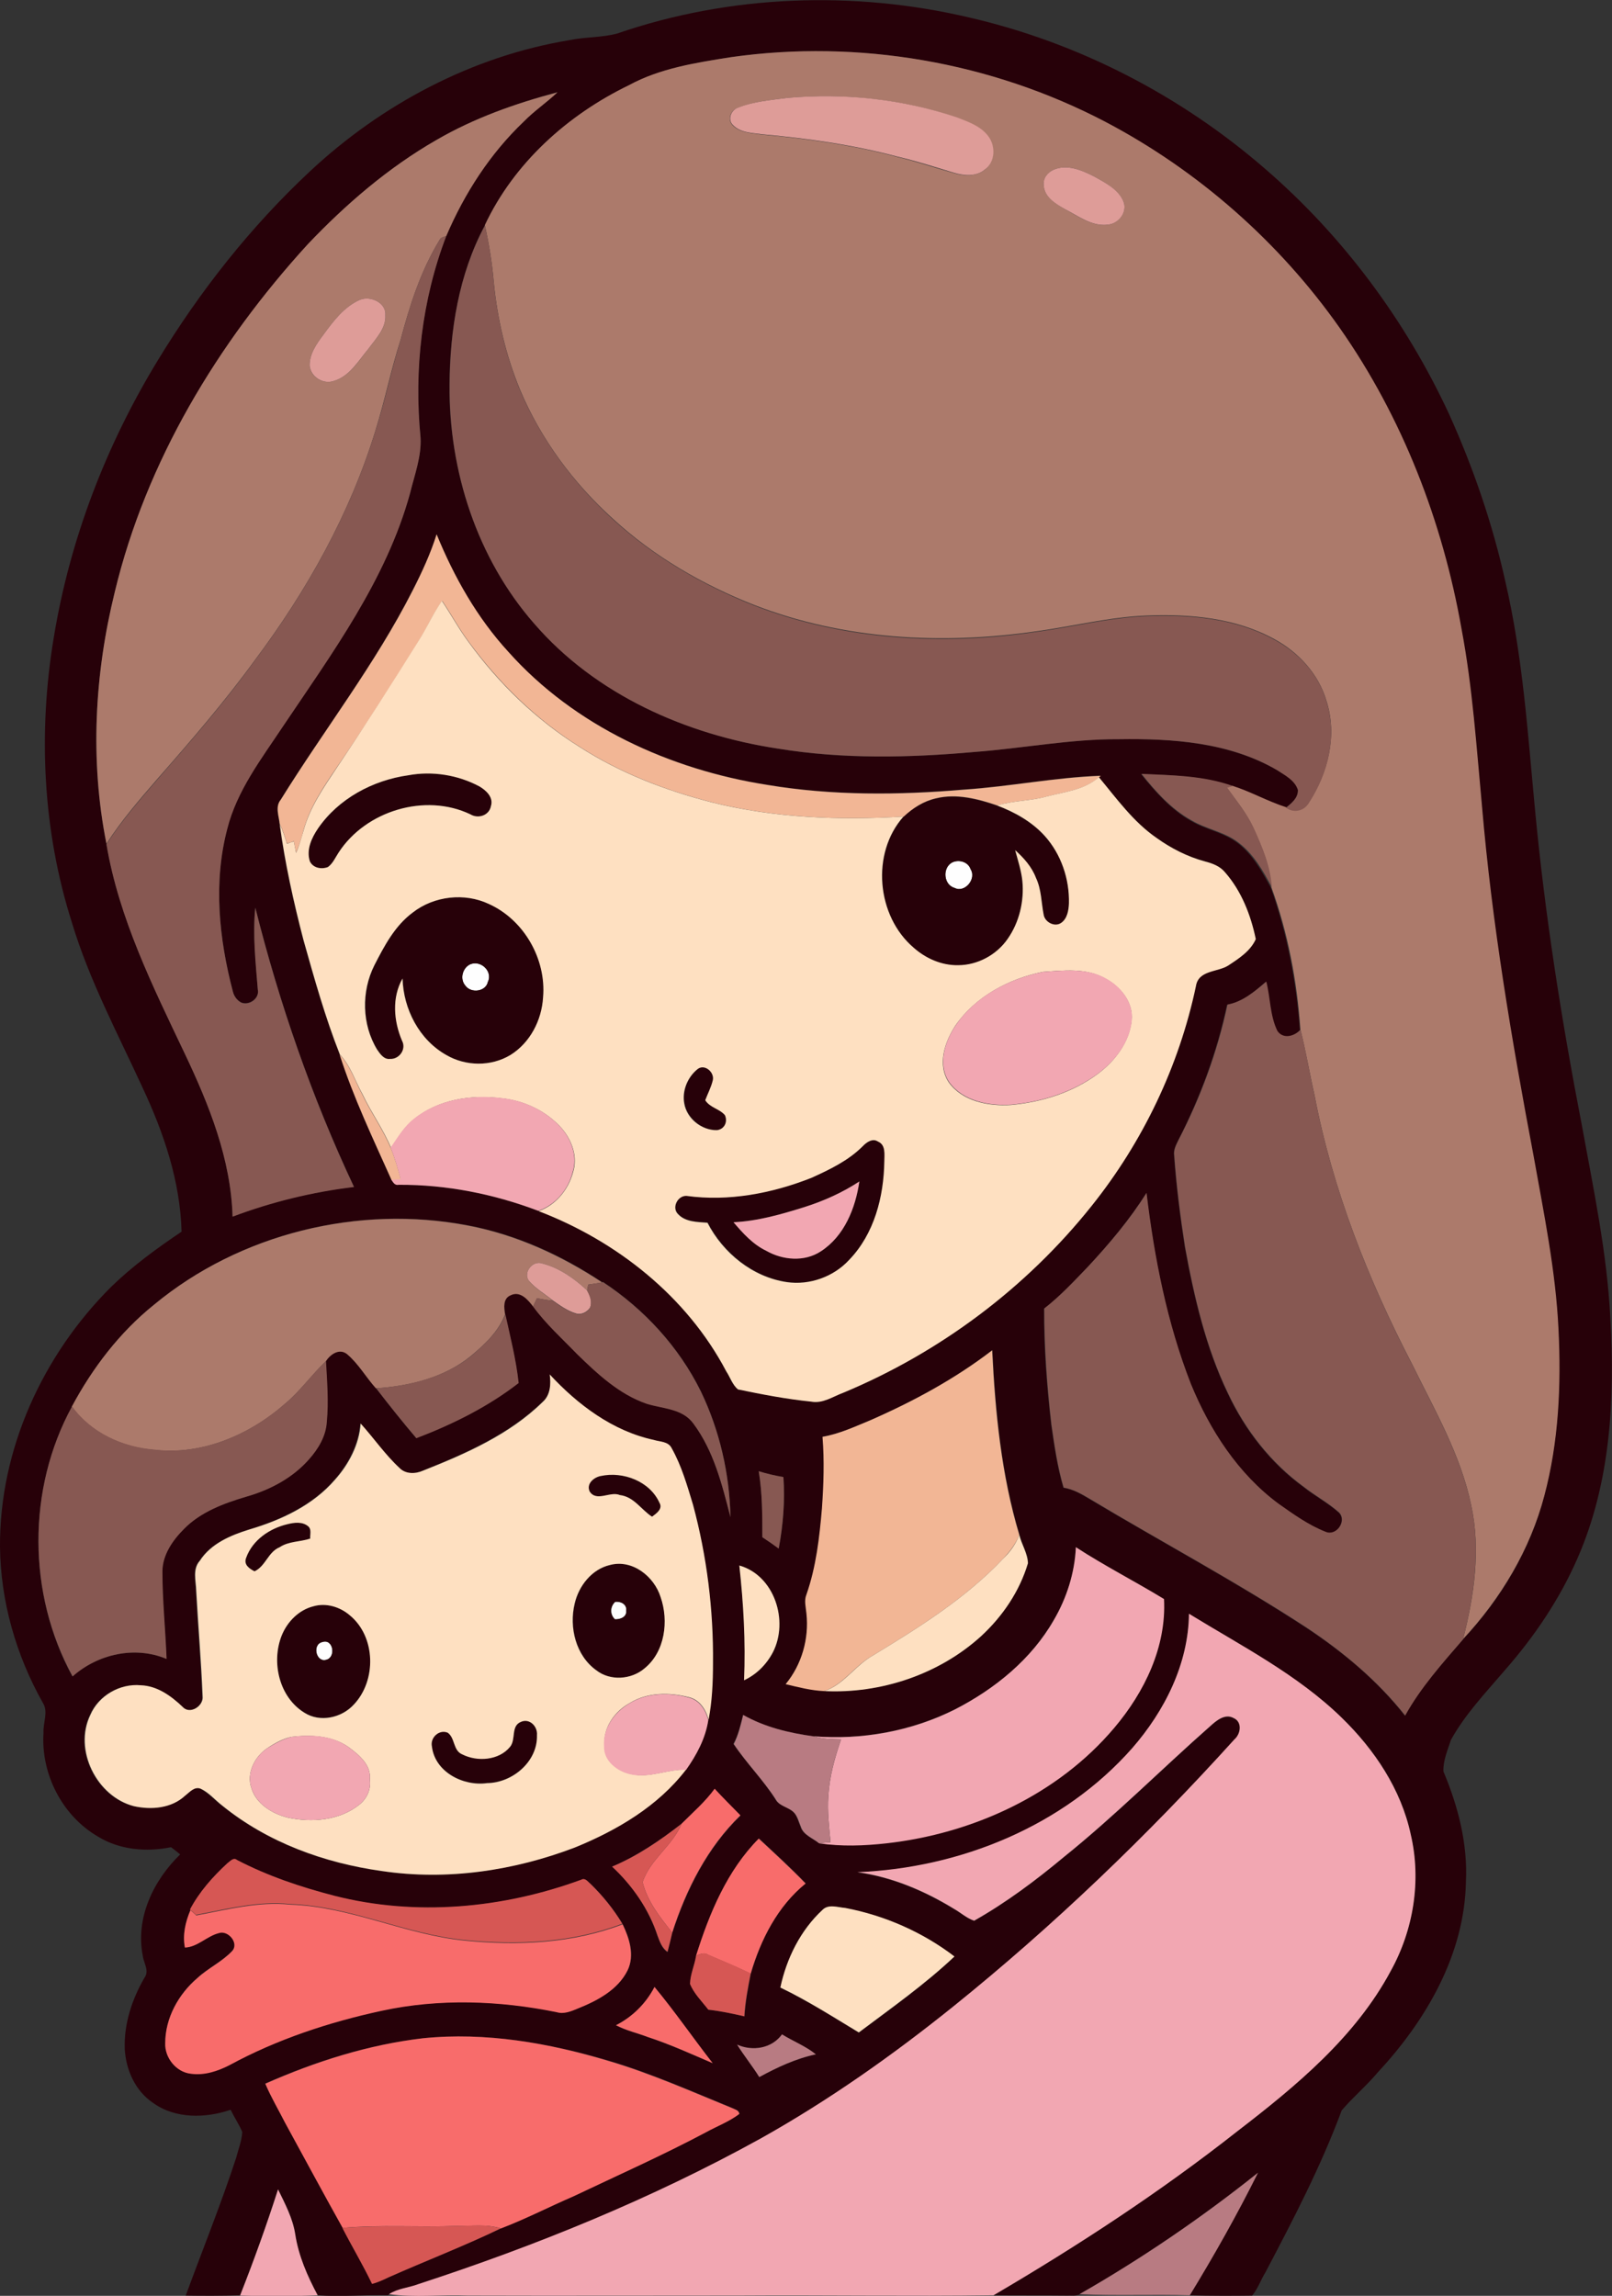 <?xml version="1.0" encoding="iso-8859-1"?>
<!-- Generator: Adobe Illustrator 19.2.0, SVG Export Plug-In . SVG Version: 6.00 Build 0)  -->
<svg version="1.1" id="Layer_1" xmlns="http://www.w3.org/2000/svg" xmlns:xlink="http://www.w3.org/1999/xlink" x="0px" y="0px"
	 viewBox="0 0 581.5 828" enable-background="new 0 0 581.5 828" xml:space="preserve">
<rect x="0" y="0" width="581.5" height="828" fill="#333333" stroke="none"/>
<path fill="#FEFEFE" d="M343.2,311.2c2.4-1.4,6-0.5,7,2.2c2.2,3.5-2,8.7-5.8,6.8C340.4,319.1,339.9,313.3,343.2,311.2z"/>
<path fill="#FEFEFE" d="M169.2,348c3.8-2.1,8.7,2.1,6.8,6.1c-0.7,3.6-6.1,4.2-8.1,1.4C165.9,353.2,166.7,349.5,169.2,348z"/>
<path fill="#FEFEFE" d="M221.9,577.7c2-0.2,4.3,0.9,4,3.2c0.2,2.3-2.2,3.2-4.1,3.1C220,582.2,220.1,579.4,221.9,577.7z"/>
<path fill="#FEFEFE" d="M116.3,592.2c3.9-1.3,5,5.5,1.4,6.4C114,599.7,112.5,593,116.3,592.2z"/>
<g>
	<g>
		<path fill="#270109" d="M222.6,12.1c40.6-14,85.3-15.6,127-5.8C389.1,15.4,426,34.5,456.5,61c28.1,24.3,50.7,54.8,66.3,88.5
			c8.7,19.3,15.6,39.4,20.2,60.1c6.3,27,8.1,54.7,10.7,82.1c3.6,38.3,9.6,76.3,16.9,114c4.2,23.1,9.1,46.1,10.3,69.6
			c1.7,29.2,0.1,59.4-11.8,86.6c-6.4,14.7-15.5,28.2-26.1,40.3c-6.9,8.1-14.4,15.9-19.6,25.3c-1.2,3.7-2.9,7.6-2.7,11.4
			c5.3,12.6,8.8,26.1,8.1,39.9c-0.5,26.1-14.4,49.9-31.7,68.5c-4.1,4.9-9,9-13.1,13.8c-7.5,20.2-17.5,39.4-27.5,58.4
			c-1.7,2.7-2.7,5.9-4.8,8.4c-7.5,0.1-15,0.1-22.5-0.1c8.7-14.4,17-29.1,24.6-44.2c-20.3,16.2-41.8,30.8-64.3,43.8
			c-1.4,0.8-3.2,0.4-4.7,0.5c-8.8-0.1-17.6,0-26.4-0.1c30.5-17.9,60.2-37.3,88-59.2c21.1-16.3,42.5-33.9,55.3-57.8
			c8.2-14.9,11-32.7,7.2-49.2c-3.4-16.3-13-30.7-24.9-42.1c-16.1-15.6-36.2-25.9-55.1-37.5c-0.2,18.1-8.8,35.1-20.5,48.6
			c-24.8,28.1-62.1,43.2-99.1,44.7c12.4,1.7,24.1,6.7,34.8,13.2c2.4,1.4,4.6,3.3,7.3,4.3c11.5-6.5,22.2-14.5,32.4-23
			c18.5-14.8,35.1-31.6,52.8-47.2c2.2-2,5.3-4.6,8.4-2.9c3.2,1.4,2.6,5.8,0.3,7.7c-31.3,34.6-65.1,67.1-101.5,96.4
			c-21.9,17.6-44.9,33.9-69.5,47.6c-39.2,21.6-80.9,38.6-123.5,52.5c-3.5,1.3-7.4,1.5-10.5,3.6l-0.4,0.3c-8.4-0.2-16.9,0.6-25.3,0
			c-3.7-6.9-6.9-14.2-8.1-22c-0.8-5.8-3.6-11-6.2-16.2c-4.1,12.9-8.7,25.6-13.7,38.2c-6.5,0.2-13.1,0.2-19.6,0.1
			c6.1-16.6,12.7-32.9,18.2-49.7c0.8-3.1,2-6.1,2.2-9.3c-1.2-2.8-2.9-5.3-4.2-8c-9.1,3.1-20,3.3-28-2.5c-6.4-4.3-9.8-11.9-10.2-19.5
			c-0.3-9,2.6-17.8,7.1-25.6c1.9-2.5-0.3-5.3-0.6-8c-2.7-13.6,3.9-27.2,13.5-36.5c-1.1-0.9-2.2-1.8-3.3-2.6
			c-8.8,1.8-18.5,1-26.3-3.8c-13-7.5-20.7-22.7-19.7-37.5c-0.2-3.6,1.8-7.5-0.2-10.7C5.8,597,0.2,577.5,0,557.8
			c-0.2-35,15.4-69.1,40.1-93.7c7.7-7.5,16.5-13.9,25.4-19.9c-0.5-18.2-6.4-35.6-14.1-52c-9-19.6-19.3-38.9-25.5-59.6
			c-10.5-33-12.2-68.6-6.5-102.7c5.8-35.4,18.9-69.4,37.5-99.9c15.2-25,33.5-48.2,54.9-68.2c25.9-24.2,58.5-41.5,93.5-47.3
			C211,13.3,217,13.6,222.6,12.1z M263.8,20.6c-12.6,2-25.7,4-37,10.3c-22.1,10.6-41.5,28-52,50.5c-9.3,17.5-12.5,37.7-12.7,57.4
			c-0.2,31,10,62.6,30.6,86.1c22.2,25.7,54.9,40.1,88,45.1c23.4,3.9,47.3,3.3,70.8,1.2c17.4-1.3,34.6-4.7,52.1-4.6
			c19.4-0.3,39.8,1.2,57,11.1c2.9,1.9,6.5,3.6,7.6,7.2c0.1,2.9-2.3,4.7-4.3,6.4c-6.6-2.1-12.7-5.5-19.3-7.7c-10.5-3.8-21.9-4-33-4.4
			c5.2,6.4,10.7,12.7,17.9,16.8c5.4,3.2,11.9,4.2,16.9,8c5.4,4.1,8.8,10.2,12,16.1c5.9,16.5,9.2,33.9,10.5,51.4
			c-2.1,2.4-6.3,3.6-8.3,0.4c-2.7-5.5-2.5-11.9-4-17.8c-4.1,3.6-8.5,7.3-14,8.3c-3.6,17-9.7,33.4-17.6,48.9
			c-0.9,1.7-1.8,3.5-1.5,5.5c0.8,11,2.2,22.1,3.9,33c3.3,18,7.5,36.2,15.5,52.8c6.2,13.2,15.4,25.1,27.3,33.7
			c4.1,3.3,8.8,5.7,12.8,9.3c2.9,3.1-1.1,8.7-5,6.9c-6.1-2.5-11.6-6.3-16.9-10.1c-14.6-10.8-24.8-26.5-31.6-43.2
			c-8.6-22-13.1-45.5-16-68.9c-6,9.5-13.3,18.2-21,26.5c-5.1,5.3-10.1,10.7-15.9,15.2c-0.1,14,1,28,2.6,41.9
			c1.1,7.6,2.2,15.3,4.4,22.7c3.5,0.5,6.5,2.3,9.5,4.1c26.1,15.6,52.9,29.9,78.3,46.5c13.3,8.8,25.6,19.1,35.4,31.6
			c5.6-10.2,13.4-18.8,20.9-27.5c13.7-14.6,24.3-32.3,29.3-51.7c5.2-19.5,6.1-39.9,5.1-60c-1-21.1-5.3-41.8-9-62.6
			c-8-41.7-15-83.7-18.6-126.1c-2-21.4-3.4-42.8-7.4-64c-6.9-38.6-21.3-76.2-43.9-108.4c-21.7-31.1-51-56.8-84.6-74.4
			C357.6,22.4,309.7,14.1,263.8,20.6z M157.4,50.5C140,60.5,124.7,73.7,111,88.2c-32.5,35.6-58.3,78.2-69.6,125.4
			c-7.3,29.6-9,60.8-3,90.8c4.5,26.7,16.7,51.2,28.2,75.4c8.8,18.5,16.7,38.1,17.3,58.9c14.1-5.3,28.8-8.9,43.8-10.7
			c-15.2-32.3-26.9-66.1-35.6-100.7c-1,9.8,0.2,19.7,0.9,29.5c0.7,3.2-3.1,5.9-6,4.7c-1.5-0.8-2.6-2.3-3-4c-5-19-7.1-39.4-2-58.7
			c3.4-13.8,12.3-25.2,20-36.8c17.8-26.5,37.3-52.9,45.9-84.1c1.6-6.7,4.2-13.3,3.8-20.2c-2.4-24.5,0.4-49.6,9.3-72.7
			c6.5-15.3,15.8-29.6,27.9-41.2c3.8-3.9,8.3-6.9,12.2-10.6C185.9,37.4,171,42.6,157.4,50.5z M157.5,192.7c-2.1,7-5.3,13.7-8.7,20.2
			c-13.5,26.6-31.9,50.2-47.6,75.5c-2,2.6-0.7,5.8-0.4,8.7c1.9,14.1,5,28.1,8.6,41.9c3.9,13.9,7.8,27.8,13.1,41.2
			c5,15.6,12,30.4,18.7,45.3c0.6,0.9,1.2,2.1,2.6,1.8c17.2-0.1,34.4,3.3,50.4,9.4c28.2,10.8,53.5,30.8,67.7,57.8
			c1.4,2.2,2.2,4.9,4.2,6.5c8.7,1.9,17.5,3.5,26.4,4.4c4.2,0.7,7.8-1.9,11.6-3.2c34.8-14.6,66.1-37.9,89.6-67.4
			c18.4-23.1,31.5-50.4,37.6-79.2c0.9-5.9,7.8-4.9,11.7-7.5c3.8-2.5,8.1-5.2,9.9-9.5c-1.7-8.7-5.2-17.4-11.1-24.1
			c-1.8-2.2-4.6-3.2-7.2-3.9c-6.3-1.7-12.2-4.7-17.5-8.5c-8.4-5.8-14.4-14.2-20.8-21.9l0.6-0.5c-16.5,0.6-32.9,4-49.4,5
			c-23.6,2-47.5,2.2-70.8-1.7c-35.1-5.5-69.5-21.3-93.5-48C172.1,222.8,163.8,208.1,157.5,192.7z M55.5,470.6
			c-12.3,9.9-22.1,22.7-29.5,36.7C9.7,537,9.9,574.9,26.1,604.6c9.1-8,22.6-11.1,33.9-6.3c-0.4-10.5-1.5-21-1.5-31.5
			c0-6,3.7-11.3,7.8-15.4c6-6.1,14.3-9.2,22.4-11.6c8.5-2.5,16.6-6.8,22.6-13.4c3.4-3.8,6.2-8.4,6.5-13.6c0.6-7.3,0.1-14.6-0.3-21.9
			c1.6-2.4,4.8-4.8,7.6-2.7c4.2,3.5,6.8,8.4,10.5,12.4c4.7,6.1,9.5,12.2,14.5,18c13-5.1,25.8-11.3,36.9-19.9
			c-0.9-8.4-3-16.6-4.8-24.8c-0.4-2.4-0.8-5.6,1.9-6.8c3.5-1.8,6.3,1.5,8.2,4c4.6,6.3,10.4,11.6,15.9,17.2
			c7.4,7.2,15.2,14.5,25.1,17.9c5.8,1.8,12.9,1.8,16.8,7.1c7.3,9.9,10.4,22.1,13.4,33.8c-0.3-15.6-3.9-31.3-10.7-45.4
			c-7.9-16-20.4-29.6-35.3-39.4l-0.3,0.1c-14.6-9.8-31-17.2-48.4-20.5C129.3,434.4,86.5,444.8,55.5,470.6z M314,512.2
			c-5.6,2.3-11.2,5-17.2,5.9c0.7,8.6,0.4,17.2-0.2,25.8c-0.9,10.5-2,21.1-5.6,31.1c-0.9,2.2-0.2,4.5,0,6.8c1,9-1.7,18.5-7.5,25.5
			c4.6,1.1,9.2,2.2,13.9,2.5c20.5,1,41.4-5.9,56.6-19.8c7.7-7.1,13.8-16.2,16.9-26.3c-0.1-3.5-2.3-6.7-3.1-10.2
			c-6.5-21.6-8.7-44.2-9.8-66.6C344.5,497.3,329.5,505.4,314,512.2z M198.3,495.7c0.5,3.5,0.2,7.5-2.7,9.9
			c-12.1,11.7-27.8,18.6-43.2,24.8c-2.7,1.2-6.1,1.3-8.4-0.9c-5.2-4.8-9.3-10.8-14.1-16.1c-0.6,7.6-4.3,14.6-9.2,20.2
			c-8,9.2-19.4,14.5-30.9,18c-6.8,2.1-13.9,5.1-17.9,11.3c-2.7,3-1.3,7.2-1.3,10.8c0.7,12.7,1.8,25.4,2.3,38.1
			c0.5,3.5-4.6,6.7-7.2,3.8c-4.2-3.9-9.1-7.6-15.1-7.8c-7.5-0.7-15.2,3.7-18.2,10.7c-6.1,12.6,2.3,29.5,15.7,32.9
			c6.3,1.4,13.6,0.8,18.5-3.8c1.6-1.2,3.4-3.4,5.6-2.5c3,1.5,5.2,4.2,7.8,6.1c16.4,13.3,36.8,20.7,57.6,23.6
			c23.4,3.5,47.5-0.1,69.6-8.5c15.2-6.1,30-14.9,40.1-28.1l0.2,0c3.8-5.4,6.9-11.3,8-17.9c1.3-6.8,1.5-13.7,1.6-20.5
			c0.2-19.2-2.2-38.6-7.2-57.1c-2.1-7-4.1-14.1-7.7-20.4c-1.2-2.4-4.3-2.3-6.5-3C221,516.2,208.4,506.7,198.3,495.7z M273.7,530.6
			c1.3,7.9,1.3,15.9,1.3,23.8c2,1.3,4,2.7,5.9,4.1c1.6-8.5,2.3-17.1,1.7-25.8C279.6,532.2,276.6,531.5,273.7,530.6z M388.1,558
			c-0.4,9.2-3.3,18.3-8,26.2c-8.1,14.2-21.3,25-35.7,32.3c-15.7,7.8-33.6,11.1-51.1,9.7c-8.8-1.3-17.5-3.3-25.3-7.7
			c-0.9,3.6-1.7,7.2-3.5,10.4c4.6,6.9,10.6,12.8,15.1,19.9c1.4,2.8,5,2.8,6.9,5.1c1.1,1.4,1.5,3.2,2.2,4.8c0.9,3.1,4.3,4.2,6.6,6
			c8,1.1,16.2,0.9,24.3,0c31.1-3.5,61.8-17.5,82.2-41.7c10.9-12.8,18.8-29.2,17.9-46.4C409.4,570.3,398.4,564.7,388.1,558z
			 M266.7,564.6c1.5,13.7,2.3,27.5,1.8,41.3c4.5-2.1,8.1-5.7,10.4-10.1C284.6,584.7,279.4,568.3,266.7,564.6z M245.9,657.7
			c-7.8,6-16,11.6-25.1,15.5c7.4,6.8,13.3,15.5,16.4,25.1c0.8,2.1,1.6,4.5,3.6,5.8c0.6-2.3,1.1-4.6,1.7-6.9
			c5.1-15.6,12.7-30.8,24.6-42.3c-3.1-3.2-6.3-6.3-9.3-9.6C254.4,649.8,249.9,653.6,245.9,657.7z M251.1,705.3
			c-0.5,3.4-2.1,6.7-2.1,10.2c1.4,3.6,4.3,6.3,6.6,9.3c4.4,0.5,8.7,1.4,13,2.4c0.3-5.2,1.3-10.4,2.3-15.5
			c3.6-12.3,9.7-24.3,19.8-32.5c-5.4-5.6-11.2-10.9-16.9-16.2C262.3,674.6,255.9,690,251.1,705.3z M82,672
			c-5.3,4.8-10.1,10.3-13.3,16.8c-1.8,4.3-2.9,8.9-2,13.5c4.6-0.1,7.8-4.1,12.2-5.2c3.3-1.3,7.4,3.6,4.8,6.5
			c-3.6,3.8-8.6,6.1-12.5,9.7c-6.8,5.8-11.6,14.5-11.6,23.5c-0.2,5.2,3.9,10.4,9.2,11c4.9,0.7,9.7-1,14-3.1
			c17.2-9.3,35.9-15.5,54.9-19.6c20.8-4.4,42.4-3.7,63.1,0.5c2.6,0.8,5.2-0.3,7.6-1.3c7.1-2.8,14.5-6.8,18-13.8
			c2.7-5.4,0.7-11.5-1.8-16.6c-3.2-5.3-7-10.1-11.5-14.4c-0.9-0.7-1.9-2.3-3.3-1.5c-28.3,10.3-59.7,13.3-89.1,5.8
			c-12.1-3.2-24-7.2-35.1-12.9C84.2,669.8,83,671.3,82,672z M296.7,688.8c-8,7.4-12.9,17.5-15.2,28.1c9.8,4.7,19,10.5,28.3,16.2
			c11.8-8.8,23.8-17.3,34.5-27.4c-11.5-8.8-25.2-14.8-39.4-17.5C302.2,687.9,298.8,686.6,296.7,688.8z M236.1,716.6
			c-3.1,5.9-7.9,10.8-13.9,13.8c3.7,2,7.8,2.9,11.6,4.3c7.9,2.7,15.6,6.1,23.3,9.4C250,735,243.4,725.5,236.1,716.6z M152.6,735.1
			c-19.7,2.3-38.8,8.3-56.9,16.3c2,4.9,4.8,9.5,7.2,14.2c6.9,12.6,13.7,25.3,20.7,37.8c3.4,6.8,7.4,13.3,10.8,20.2
			c2-0.6,4-1.4,5.8-2.3c13.5-6,27.3-11.3,40.6-17.7c8.9-3.4,17.4-7.8,26.2-11.6c16-7.6,32.1-14.8,47.8-23.1c4-2.2,8.4-3.8,12-6.6
			c-0.2-1.3-1.7-1.5-2.6-2.1c-14.7-6-29.2-12.5-44.5-17C198,736.8,175.2,732.8,152.6,735.1z M282.1,733.7
			c-3.7,5.1-10.6,6.2-16.2,3.7c2.5,4,5.5,7.7,8,11.7c6.5-3.5,13.2-6.6,20.4-8.2C290.6,737.9,286.1,736.2,282.1,733.7z"/>
	</g>
	<path fill="#270109" d="M147.3,279.6c8.6-1.6,17.8-0.2,25.6,4c2.4,1.4,5.2,3.9,4.2,7.1c-0.6,3.4-4.6,4.7-7.4,3
		c-16.3-7.8-37.7-1.4-47.5,13.7c-1.2,1.8-2.1,4-3.9,5.3c-2.3,0.9-5.3,0.4-6.5-2c-1.4-4.2,0.6-8.5,2.9-11.9
		C122.2,288.1,134.5,281.4,147.3,279.6z"/>
	<g>
		<path fill="#270109" d="M325.9,294.6c3.3-3.1,7.3-5.6,11.7-6.6c7.4-1.8,15.1,0.2,22.1,2.6c6.4,2.4,12.6,5.9,17.2,11
			c5.9,6.5,9,15.5,8.7,24.3c-0.1,2.5-0.6,5.6-2.9,7.1c-2.3,1.6-5.7-0.3-6.2-2.9c-0.9-4.5-0.8-9.2-2.8-13.4c-1.5-4-4.4-7.1-7.5-10
			c0.9,3.7,2.2,7.3,2.6,11.1c0.7,7.3-1.1,14.9-5.3,20.9c-4,5.8-10.9,9.5-17.9,9.5c-5.9,0.1-11.6-2.5-16-6.3
			C316.3,330.5,314.2,307.8,325.9,294.6z M343.2,311.2c-3.3,2.1-2.7,7.9,1.1,9.1c3.8,1.8,8-3.4,5.8-6.8
			C349.2,310.7,345.6,309.8,343.2,311.2z"/>
	</g>
	<g>
		<path fill="#270109" d="M148.9,329.1c7.7-6,18.7-7.2,27.5-3.1c12.7,5.7,20.8,19.9,19.6,33.7c-0.5,8.2-4.7,16.4-11.8,20.8
			c-7,4.2-16.1,4-23.1,0c-9.8-5.4-15.5-16.6-15.8-27.6c-4,6.9-3.2,15.3-0.2,22.4c1.7,3-1,6.7-4.3,6.6c-2.2,0.3-3.6-1.8-4.7-3.4
			c-5.5-9-5.7-20.8-1-30.3C138.6,341.2,142.5,333.9,148.9,329.1z M169.2,348c-2.5,1.5-3.3,5.3-1.3,7.5c2,2.8,7.3,2.2,8.1-1.4
			C177.9,350.1,173,345.8,169.2,348z"/>
	</g>
	<path fill="#270109" d="M251.6,385.6c2.6-2.1,6.3,1.2,5.7,4.1c-0.6,2.5-1.9,4.7-2.7,7.1c1.6,2.7,5.1,3.1,7.1,5.4
		c1.1,2.4-0.3,5.1-2.9,5.4c-5.5,0.1-10.9-4.2-11.8-9.7C246.1,393.4,248.1,388.5,251.6,385.6z"/>
	<g>
		<path fill="#270109" d="M311.2,413.4c1.4-1.4,3.5-2.9,5.6-1.8c2.9,1.1,2.3,4.7,2.3,7.2c-0.2,12.7-3.7,26.1-12.7,35.5
			c-5.6,6.1-14.3,9.3-22.5,8c-12.3-1.8-22.9-10.5-28.6-21.4c-3.6-0.3-7.9-0.2-10.6-3.1c-2.4-2.3-0.2-6.7,3-6.6
			c15.3,2.1,30.9-0.9,45.1-6.5C299.3,421.8,306,418.6,311.2,413.4z M290.3,435.3c-8.4,2.6-16.9,5.1-25.7,5.5c3.4,4,7,8,11.8,10.3
			c6,3.3,13.8,4.1,19.7,0.2c8.5-5.5,12.5-15.5,13.9-25.2C303.9,430.1,297.3,433.1,290.3,435.3z"/>
	</g>
	<path fill="#270109" d="M212.7,537.9c-1.4-2.9,1.6-5.2,4.2-5.6c8-1.6,17.6,2,21.1,9.7c1.3,2.2-1.2,3.8-2.7,5
		c-4-2.5-6.6-7.2-11.6-7.8C220.2,537.7,215.2,541.8,212.7,537.9z"/>
	<path fill="#270109" d="M103.7,549.7c2.4-0.6,5.3-1,7.4,0.7c1.4,1,0.7,3,0.8,4.5c-3.6,1.3-7.7,0.9-11,3.1c-4.2,1.7-5.1,6.9-9.1,8.7
		c-1.9-1-4-2.5-3-4.9C91.1,555.4,97.3,551.2,103.7,549.7z"/>
	<g>
		<path fill="#270109" d="M220.1,564.4c8-2.1,15.8,4.2,18.3,11.6c2.9,8.6,1.5,19.6-5.8,25.7c-4.8,4.1-12.4,4.6-17.4,0.7
			c-7.4-5.3-9.9-15.5-7.8-24.1C208.8,571.9,213.6,565.9,220.1,564.4z M221.9,577.7c-1.9,1.8-2,4.5-0.1,6.3c1.9,0.1,4.4-0.8,4.1-3.1
			C226.2,578.5,223.9,577.4,221.9,577.7z"/>
	</g>
	<g>
		<path fill="#270109" d="M113.1,579.3c4.5-1.3,9.5,0.2,13,3.1c9.5,7.7,9.8,23.7,1.5,32.3c-4.4,4.8-12.1,6.5-17.8,2.9
			c-9.1-5.6-12-18.1-8.2-27.8C103.6,584.9,107.8,580.6,113.1,579.3z M116.3,592.2c-3.8,0.8-2.3,7.5,1.4,6.4
			C121.3,597.7,120.2,590.9,116.3,592.2z"/>
	</g>
	<path fill="#270109" d="M187.9,621c3.1-1.5,6.1,1.6,5.8,4.7c0.3,9.6-8.9,17.2-18,17.3c-8.6,1.2-18.8-4-19.9-13.2
		c-0.8-3.2,2.6-6.2,5.7-5c2.7,1.9,1.9,6.4,5.2,7.8c5.4,2.8,13.2,2.2,17.3-2.7C186.2,627.4,184.2,622.5,187.9,621z"/>
</g>
<g>
	<g>
		<path fill="#AC7A6B" d="M263.8,20.6c46-6.5,93.8,1.8,134.9,23.3c33.5,17.6,62.8,43.4,84.6,74.4c22.6,32.2,37.1,69.8,43.9,108.4
			c4,21.1,5.4,42.6,7.4,64c3.6,42.4,10.7,84.3,18.6,126.1c3.7,20.7,8,41.5,9,62.6c1,20.1,0.1,40.5-5.1,60
			c-5.1,19.4-15.7,37.1-29.3,51.7c4-15.7,6.4-32.2,2.9-48.3c-3.8-18.2-13.2-34.3-21.3-50.8c-15.9-30.6-28.7-63-35.2-97
			c-1.8-7.9-3.1-15.9-5.1-23.7c-1.2-17.5-4.5-34.9-10.5-51.4c-0.4-7.6-3.5-14.7-6.6-21.5c-2.4-5.3-6.1-9.7-9.5-14.4
			c0.5-0.2,1.6-0.4,2.1-0.6c6.6,2.1,12.7,5.6,19.3,7.7c2.8,2.1,6.6,1.2,8.3-1.8c6.9-10.6,10.3-24.2,6.3-36.5
			c-2.8-9.7-10.1-17.6-18.8-22.3c-14-7.7-30.4-9.1-46-8.5c-13.5,0.5-26.7,3.9-40,5.7c-33.9,4.9-69.4,3-101.6-9.5
			c-18.6-7.3-36.2-17.5-50.9-31c-14.3-12.9-26-28.7-33.5-46.4c-5.2-12.5-8.3-25.8-9.6-39.3c-0.6-6.9-1.7-13.6-3.2-20.3
			c10.5-22.4,29.9-39.8,52-50.5C238.1,24.6,251.1,22.6,263.8,20.6z M284.1,35.3c-6.1,0.8-12.4,1.3-18.1,3.7
			c-2.5,0.8-3.7,4.2-1.7,6.2c2.6,2.7,6.8,2.8,10.3,3.3c16.5,1.5,33.1,3.8,49.1,8.1c6.8,1.6,13.5,3.9,20.3,5.8
			c3.6,1.1,8,1.4,11.1-1.1c3.8-2.7,4-8.6,1.3-12.1c-2.7-3.6-7.3-5.1-11.4-6.8C325.6,35.7,304.6,33.6,284.1,35.3z M380.1,61.2
			c-2.1,1-3.9,3.1-3.6,5.6c0.2,4.3,4.4,6.7,7.6,8.6c4.9,2.6,9.8,6.4,15.6,5.6c3.9-0.3,7.2-4.8,5.5-8.5c-2-4.3-6.5-6.6-10.4-8.8
			C390.3,61.4,385,59.1,380.1,61.2z"/>
	</g>
	<g>
		<path fill="#AC7A6B" d="M157.4,50.5c13.6-7.9,28.5-13.2,43.7-17.2c-3.9,3.7-8.4,6.7-12.2,10.6c-12.1,11.5-21.3,25.8-27.9,41.2
			c-0.8,0.4-1.9,0.4-2.4,1.4c-6.8,11.1-10.8,23.6-14.1,36.1c-3.5,10.8-5.7,22-9.1,32.8c-9.2,30-24.7,57.6-43.4,82.6
			c-10.9,15-23,29-35.2,42.9c-6.5,7.5-13,15-18.4,23.4c-6-30-4.3-61.2,3-90.8c11.3-47.1,37.1-89.8,69.6-125.4
			C124.7,73.7,140,60.5,157.4,50.5z M129.9,108.1c-5.8,2.5-9.7,7.8-13.3,12.7c-2.4,3.2-5,6.9-4.9,11.1c0.3,4.1,4.9,6.8,8.7,5.5
			c5.8-1.7,8.9-7.2,12.5-11.6c2.6-3.6,6.4-7.2,6.1-12.1C139.4,109.2,133.7,106.6,129.9,108.1z"/>
	</g>
	<path fill="#AC7A6B" d="M55.5,470.6c31-25.7,73.8-36.2,113.3-28.6c17.4,3.3,33.7,10.8,48.4,20.5c-1.7,0.3-3.3,0.6-5,0.8
		c-0.1,0.7-0.3,1.4-0.4,2.1c-4.6-4.3-10-8.1-16.1-9.7c-3.5-1.3-7,3.1-5,6.1c2.4,3,5.8,4.8,8.7,7.3c-1.9-0.2-3.8-0.5-5.7-0.9
		c-0.5,1-0.9,2-1.4,3c-1.9-2.5-4.7-5.8-8.2-4c-2.7,1.2-2.3,4.4-1.9,6.8c-2.3,6.2-7.4,10.9-12.4,15.1c-9.6,7.8-22.1,10.8-34.2,11.6
		c-3.6-4-6.3-8.9-10.5-12.4c-2.8-2.1-6,0.2-7.6,2.7c-5.1,4.8-9.2,10.7-14.6,15.2c-12.8,11.3-30,18.7-47.3,16.7
		c-11.4-0.9-22.8-6.1-29.7-15.6C33.4,493.3,43.2,480.5,55.5,470.6z"/>
</g>
<g>
	<path fill="#DE9C98" d="M284.1,35.3c20.5-1.8,41.4,0.4,61,7c4.1,1.6,8.6,3.1,11.4,6.8c2.7,3.5,2.6,9.4-1.3,12.1
		c-3.1,2.6-7.5,2.2-11.1,1.1c-6.7-2-13.4-4.2-20.3-5.8c-16.1-4.3-32.6-6.6-49.1-8.1c-3.5-0.5-7.6-0.5-10.3-3.3
		c-2-1.9-0.8-5.3,1.7-6.2C271.7,36.6,278,36.1,284.1,35.3z"/>
	<path fill="#DE9C98" d="M380.1,61.2c4.9-2.1,10.2,0.2,14.7,2.5c3.9,2.2,8.5,4.5,10.4,8.8c1.7,3.8-1.6,8.2-5.5,8.5
		c-5.8,0.8-10.7-3.1-15.6-5.6c-3.3-1.9-7.4-4.3-7.6-8.6C376.2,64.3,377.9,62.2,380.1,61.2z"/>
	<path fill="#DE9C98" d="M129.9,108.1c3.8-1.5,9.5,1.1,9.1,5.6c0.3,4.8-3.5,8.5-6.1,12.1c-3.6,4.3-6.7,9.9-12.5,11.6
		c-3.8,1.3-8.3-1.4-8.7-5.5c-0.1-4.2,2.5-7.9,4.9-11.1C120.2,115.9,124.1,110.6,129.9,108.1z"/>
	<path fill="#DE9C98" d="M190.7,461.8c-2-3,1.5-7.4,5-6.1c6.1,1.6,11.5,5.4,16.1,9.7c1.1,1.9,2,4.1,1,6.3c-1.1,1.5-3.1,2.6-5,2
		c-3.1-0.9-5.8-2.9-8.4-4.7C196.5,466.6,193.1,464.7,190.7,461.8z"/>
</g>
<g>
	<path fill="#875852" d="M162.2,138.8c0.1-19.7,3.3-39.9,12.7-57.4c1.6,6.7,2.6,13.5,3.2,20.3c1.3,13.4,4.4,26.8,9.6,39.3
		c7.6,17.7,19.3,33.5,33.5,46.4c14.8,13.5,32.4,23.7,50.9,31c32.2,12.5,67.7,14.5,101.6,9.5c13.4-1.8,26.5-5.2,40-5.7
		c15.7-0.6,32.1,0.8,46,8.5c8.8,4.7,16.1,12.6,18.8,22.3c4,12.3,0.6,25.9-6.3,36.5c-1.7,3-5.5,3.9-8.3,1.8c2-1.6,4.4-3.5,4.3-6.4
		c-1.1-3.5-4.7-5.3-7.6-7.2c-17.1-10-37.6-11.4-57-11.1c-17.5-0.1-34.7,3.3-52.1,4.6c-23.5,2.1-47.4,2.6-70.8-1.2
		c-33.1-5-65.8-19.4-88-45.1C172.1,201.4,161.9,169.8,162.2,138.8z"/>
	<path fill="#875852" d="M158.6,86.5c0.4-1,1.5-1,2.4-1.4c-8.8,23-11.7,48.2-9.3,72.7c0.4,6.9-2.2,13.6-3.8,20.2
		c-8.6,31.2-28.1,57.6-45.9,84.1c-7.7,11.6-16.5,23-20,36.8c-5.1,19.3-3,39.7,2,58.7c0.4,1.7,1.5,3.2,3,4c2.9,1.2,6.7-1.5,6-4.7
		c-0.8-9.8-1.9-19.7-0.9-29.5c8.7,34.6,20.4,68.4,35.6,100.7c-15,1.8-29.7,5.4-43.8,10.7c-0.6-20.8-8.5-40.4-17.3-58.9
		c-11.5-24.2-23.7-48.7-28.2-75.4c5.4-8.4,11.9-15.9,18.4-23.4C69,267.1,81.2,253.1,92,238.1c18.7-25,34.2-52.7,43.4-82.6
		c3.5-10.8,5.7-22,9.1-32.8C147.8,110.1,151.8,97.6,158.6,86.5z"/>
	<path fill="#875852" d="M411.8,279.1c11.1,0.5,22.4,0.6,33,4.4c-0.5,0.1-1.6,0.4-2.1,0.6c3.3,4.7,7,9.1,9.5,14.4
		c3.1,6.8,6.1,13.9,6.6,21.5c-3.1-5.9-6.6-12-12-16.1c-5-3.9-11.5-4.8-16.9-8C422.5,291.8,416.9,285.5,411.8,279.1z"/>
	<path fill="#875852" d="M442.8,362.3c5.5-1,9.9-4.8,14-8.3c1.5,5.9,1.3,12.3,4,17.8c2.1,3.1,6.2,1.9,8.3-0.4
		c2.1,7.8,3.3,15.9,5.1,23.7c6.5,33.9,19.3,66.4,35.2,97c8.1,16.5,17.5,32.6,21.3,50.8c3.5,16,1,32.6-2.9,48.3
		c-7.5,8.7-15.3,17.4-20.9,27.5c-9.9-12.5-22.2-22.8-35.4-31.6c-25.4-16.6-52.3-30.9-78.3-46.5c-3-1.8-6-3.5-9.5-4.1
		c-2.2-7.4-3.3-15.1-4.4-22.7c-1.6-13.9-2.6-27.9-2.6-41.9c5.8-4.5,10.8-9.9,15.9-15.2c7.7-8.3,15-16.9,21-26.5
		c2.8,23.4,7.4,46.9,16,68.9c6.8,16.6,17,32.4,31.6,43.2c5.4,3.8,10.8,7.7,16.9,10.1c3.9,1.8,7.9-3.8,5-6.9c-3.9-3.5-8.6-6-12.8-9.3
		c-11.8-8.6-21.1-20.5-27.3-33.7c-8-16.6-12.2-34.7-15.5-52.8c-1.7-10.9-3.1-21.9-3.9-33c-0.3-2,0.7-3.8,1.5-5.5
		C433.1,395.8,439.2,379.3,442.8,362.3z"/>
	<path fill="#875852" d="M217.2,462.5l0.3-0.1c14.9,9.8,27.4,23.4,35.3,39.4c6.8,14.1,10.4,29.8,10.7,45.4c-3-11.7-6-23.9-13.4-33.8
		c-3.9-5.4-11-5.3-16.8-7.1c-9.9-3.4-17.7-10.7-25.1-17.9c-5.4-5.6-11.3-10.9-15.9-17.2c0.4-1,0.9-2,1.4-3c1.9,0.4,3.8,0.7,5.7,0.9
		c2.6,1.8,5.3,3.8,8.4,4.7c1.9,0.6,3.9-0.5,5-2c0.9-2.2,0-4.4-1-6.3c0.1-0.7,0.3-1.4,0.4-2.1C213.8,463,215.5,462.8,217.2,462.5z"/>
	<path fill="#875852" d="M182.3,474c1.8,8.2,3.9,16.4,4.8,24.8c-11.1,8.6-23.8,14.9-36.9,19.9c-5-5.9-9.8-11.9-14.5-18
		c12.1-0.9,24.6-3.9,34.2-11.6C174.8,484.8,180,480.2,182.3,474z"/>
	<path fill="#875852" d="M103,506.1c5.4-4.5,9.4-10.4,14.6-15.2c0.4,7.3,1,14.6,0.3,21.9c-0.3,5.2-3.1,9.8-6.5,13.6
		c-5.9,6.7-14.1,11-22.6,13.4c-8.1,2.4-16.4,5.5-22.4,11.6c-4.1,4.1-7.8,9.4-7.8,15.4c0,10.5,1.1,21,1.5,31.5
		c-11.4-4.8-24.8-1.8-33.9,6.3C9.9,574.9,9.7,537,26,507.2c6.8,9.5,18.2,14.7,29.7,15.6C73,524.9,90.1,517.4,103,506.1z"/>
	<path fill="#875852" d="M273.7,530.6c2.9,0.9,5.9,1.6,8.9,2.1c0.6,8.6-0.1,17.3-1.7,25.8c-1.9-1.4-3.9-2.8-5.9-4.1
		C275,546.5,275,538.5,273.7,530.6z"/>
</g>
<g>
	<path fill="#F2B695" d="M157.5,192.7c6.3,15.4,14.6,30.1,25.9,42.4c23.9,26.8,58.3,42.5,93.5,48c23.4,3.9,47.3,3.7,70.8,1.7
		c16.5-1.1,32.8-4.4,49.4-5l-0.6,0.5c-5.2,4.6-12.5,5.3-19,7c-5.8,1.6-12,1.4-17.7,3.2c-7-2.4-14.7-4.4-22.1-2.6
		c-4.5,1-8.4,3.5-11.7,6.6c-23.1,1.4-46.5,0.5-69-5.1c-16.8-4.3-33.2-10.6-47.8-20c-15.7-9.8-29.2-23-40.1-37.9
		c-3.5-4.7-6.3-9.9-9.6-14.8c-3.2,4.5-5.4,9.7-8.4,14.4c-9.5,15.4-19.3,30.6-29.5,45.5c-4.8,7.1-9.8,14.4-12.1,22.8
		c-0.7,2.8-1.5,5.5-2.7,8.1c-0.3-1.4-0.6-2.8-0.8-4.1c-0.8,0.3-1.7,0.6-2.5,0.8c-0.7-2.4-1.5-4.9-2.6-7.1c-0.3-2.9-1.7-6.2,0.4-8.7
		c15.7-25.3,34.1-48.9,47.6-75.5C152.2,206.4,155.3,199.7,157.5,192.7z"/>
	<path fill="#F2B695" d="M122.5,380.3c3.9,4,5.5,9.5,8.2,14.4c3.1,6.6,7.5,12.6,10.3,19.4c1.5,3.7,2.6,7.5,3.6,11.4
		c-1.1,0.1-2.2,0.1-3.3,0.2C134.6,410.7,127.5,395.9,122.5,380.3z"/>
	<path fill="#F2B695" d="M314,512.2c15.5-6.8,30.5-14.9,43.9-25.2c1.1,22.4,3.3,45,9.8,66.6c-1.3,3.2-3.4,6-5.8,8.5
		c-13.5,14.3-30.3,24.8-47.1,35c-6.4,3.5-10.4,10.4-17.5,12.8c-4.7-0.2-9.3-1.4-13.9-2.5c5.8-7,8.5-16.4,7.5-25.5
		c-0.2-2.3-0.9-4.6,0-6.8c3.5-10,4.7-20.6,5.6-31.1c0.6-8.6,0.9-17.2,0.2-25.8C302.9,517.1,308.4,514.5,314,512.2z"/>
</g>
<g>
	<g>
		<path fill="#FEE0C1" d="M151,231.1c3-4.7,5.2-9.8,8.4-14.4c3.3,4.9,6.1,10.1,9.6,14.8c10.9,15,24.4,28.1,40.1,37.9
			c14.6,9.4,31,15.7,47.8,20c22.5,5.6,45.9,6.5,69,5.1c-11.8,13.3-9.7,35.9,3.7,47.3c4.4,3.9,10.1,6.4,16,6.3c7,0,13.9-3.7,17.9-9.5
			c4.2-6,6-13.6,5.3-20.9c-0.4-3.8-1.6-7.4-2.6-11.1c3.1,2.8,6,6,7.5,10c2,4.2,1.9,8.9,2.8,13.4c0.5,2.6,3.9,4.4,6.2,2.9
			c2.3-1.5,2.8-4.6,2.9-7.1c0.2-8.8-2.8-17.7-8.7-24.3c-4.6-5.1-10.8-8.6-17.2-11c5.8-1.8,11.9-1.6,17.7-3.2c6.5-1.7,13.8-2.4,19-7
			c6.4,7.7,12.4,16.1,20.8,21.9c5.3,3.8,11.2,6.8,17.5,8.5c2.7,0.7,5.4,1.7,7.2,3.9c5.9,6.7,9.3,15.4,11.1,24.1
			c-1.9,4.3-6.1,7-9.9,9.5c-3.9,2.5-10.8,1.6-11.7,7.5c-6.1,28.9-19.2,56.2-37.6,79.2c-23.6,29.6-54.8,52.9-89.6,67.4
			c-3.8,1.4-7.4,4-11.6,3.2c-8.9-0.9-17.7-2.6-26.4-4.4c-2-1.7-2.8-4.4-4.2-6.5c-14.2-27-39.5-47-67.7-57.8
			c6.2-2.2,10.7-7.7,12.4-14c1.8-5.6-0.4-11.6-4.1-15.9c-5.5-6.2-13.5-10-21.7-10.8c-10.9-1.4-22.8,0.4-31.5,7.5
			c-3.6,2.8-5.9,6.8-8.3,10.5c-2.8-6.8-7.2-12.8-10.3-19.4c-2.7-4.8-4.3-10.3-8.2-14.4c-5.3-13.4-9.2-27.4-13.1-41.2
			c-3.6-13.8-6.7-27.8-8.6-41.9c1.1,2.3,1.9,4.7,2.6,7.1c0.8-0.3,1.6-0.6,2.5-0.8c0.3,1.4,0.5,2.8,0.8,4.1c1.2-2.6,1.9-5.4,2.7-8.1
			c2.3-8.4,7.3-15.6,12.1-22.8C131.7,261.7,141.4,246.5,151,231.1z M147.3,279.6c-12.8,1.8-25.2,8.4-32.6,19.2
			c-2.3,3.4-4.3,7.7-2.9,11.9c1.2,2.4,4.2,2.9,6.5,2c1.8-1.3,2.7-3.5,3.9-5.3c9.8-15,31.2-21.5,47.5-13.7c2.8,1.7,6.8,0.4,7.4-3
			c1-3.2-1.8-5.7-4.2-7.1C165.2,279.5,156,278,147.3,279.6z M148.9,329.1c-6.5,4.8-10.3,12.1-13.9,19.1c-4.7,9.4-4.5,21.2,1,30.3
			c1.1,1.6,2.5,3.7,4.7,3.4c3.3,0.2,6-3.5,4.3-6.6c-3-7.1-3.7-15.5,0.2-22.4c0.3,11,6,22.1,15.8,27.6c7,4.1,16.1,4.2,23.1,0
			c7.1-4.4,11.3-12.5,11.8-20.8c1.2-13.8-6.9-28-19.6-33.7C167.6,321.9,156.6,323.1,148.9,329.1z M376.2,350.5
			c-12.3,2.5-24.3,8.9-31.5,19.3c-3.9,5.9-6.7,14.2-2.4,20.6c5,6.9,14.4,8.6,22.4,8.1c11.1-1,22.3-4.5,31.3-11.2
			c6.2-4.6,11.4-11.4,12.2-19.3c0.7-6.5-4-12.2-9.5-15.1C391.9,349,383.7,350,376.2,350.5z M251.6,385.6c-3.6,2.9-5.6,7.8-4.8,12.3
			c0.9,5.5,6.3,9.8,11.8,9.7c2.7-0.3,4-3,2.9-5.4c-1.9-2.3-5.4-2.7-7.1-5.4c0.9-2.4,2.1-4.6,2.7-7.1
			C257.9,386.8,254.2,383.5,251.6,385.6z M311.2,413.4c-5.2,5.2-11.9,8.4-18.5,11.4c-14.2,5.6-29.8,8.6-45.1,6.5
			c-3.2-0.1-5.4,4.3-3,6.6c2.7,2.9,7,2.8,10.6,3.1c5.6,10.9,16.3,19.6,28.6,21.4c8.2,1.2,16.9-1.9,22.5-8
			c9.1-9.4,12.5-22.8,12.7-35.5c0-2.5,0.6-6-2.3-7.2C314.8,410.4,312.6,411.9,311.2,413.4z"/>
	</g>
	<g>
		<path fill="#FEE0C1" d="M198.3,495.7c10.1,10.9,22.7,20.4,37.5,23.6c2.2,0.7,5.3,0.5,6.5,3c3.6,6.4,5.6,13.5,7.7,20.4
			c5,18.6,7.4,37.9,7.2,57.1c0,6.9-0.3,13.8-1.6,20.5c-0.9-3.7-3.2-7.3-7.1-8.2c-7-1.8-15-1.8-21.3,2.1c-5.5,3-9.8,9-9.1,15.5
			c-0.1,5.2,4.8,9.1,9.5,10.1c6.7,1.6,13.2-1.8,19.9-1.6c-10.1,13.2-24.9,21.9-40.1,28.1c-22,8.4-46.2,12-69.6,8.5
			c-20.8-2.9-41.2-10.3-57.6-23.6c-2.6-2-4.8-4.7-7.8-6.1c-2.3-0.9-4,1.3-5.6,2.5c-4.9,4.6-12.2,5.2-18.5,3.8
			c-13.4-3.5-21.8-20.3-15.7-32.9c3-7,10.7-11.4,18.2-10.7c5.9,0.2,10.9,3.8,15.1,7.8c2.6,2.9,7.6-0.3,7.2-3.8
			c-0.5-12.7-1.6-25.4-2.3-38.1c-0.1-3.6-1.4-7.8,1.3-10.8c4-6.2,11.1-9.2,17.9-11.3c11.5-3.4,22.9-8.7,30.9-18
			c5-5.6,8.7-12.7,9.2-20.2c4.8,5.3,8.8,11.2,14.1,16.1c2.2,2.2,5.7,2.1,8.4,0.9c15.4-6.1,31.2-13,43.2-24.8
			C198.5,503.2,198.8,499.3,198.3,495.7z M212.7,537.9c2.5,3.9,7.4-0.2,10.9,1.3c5.1,0.6,7.7,5.3,11.6,7.8c1.5-1.1,4-2.8,2.7-5
			c-3.5-7.8-13.1-11.4-21.1-9.7C214.4,532.7,211.4,535,212.7,537.9z M103.7,549.7c-6.4,1.5-12.6,5.7-14.9,12.1c-1,2.5,1.1,3.9,3,4.9
			c4-1.8,4.9-7,9.1-8.7c3.3-2.2,7.4-1.9,11-3.1c-0.1-1.5,0.6-3.4-0.8-4.5C109,548.7,106.1,549.1,103.7,549.7z M220.1,564.4
			c-6.6,1.5-11.3,7.5-12.8,13.9c-2.1,8.6,0.4,18.8,7.8,24.1c5,3.9,12.6,3.4,17.4-0.7c7.4-6,8.8-17.1,5.8-25.7
			C236,568.6,228.2,562.3,220.1,564.4z M113.1,579.3c-5.3,1.3-9.5,5.6-11.5,10.6c-3.8,9.6-0.9,22.2,8.2,27.8
			c5.6,3.6,13.4,1.9,17.8-2.9c8.3-8.7,8-24.6-1.5-32.3C122.6,579.5,117.6,578,113.1,579.3z M187.9,621c-3.7,1.5-1.7,6.3-3.9,9
			c-4,4.9-11.8,5.5-17.3,2.7c-3.3-1.4-2.5-5.9-5.2-7.8c-3.1-1.3-6.4,1.8-5.7,5c1.1,9.2,11.3,14.4,19.9,13.2
			c9.2-0.1,18.3-7.8,18-17.3C194,622.6,191,619.6,187.9,621z M105.1,626.4c-3.1,0.7-6,2.3-8.7,4.1c-4.5,3-7.6,9-5.7,14.4
			c1.7,5.7,7.5,9.2,13,10.6c8.8,1.9,18.8,1.1,26-4.7c2.7-2.2,4.2-5.5,3.7-9c0.6-5.3-4-9-7.8-11.8
			C119.7,625.9,112.1,625.6,105.1,626.4z"/>
	</g>
	<path fill="#FEE0C1" d="M361.9,562.1c2.5-2.4,4.5-5.2,5.8-8.5c0.8,3.4,3,6.6,3.1,10.2c-3,10.1-9.1,19.1-16.9,26.3
		c-15.2,13.8-36.2,20.8-56.6,19.8c7.1-2.3,11.1-9.2,17.5-12.8C331.6,586.9,348.4,576.4,361.9,562.1z"/>
	<path fill="#FEE0C1" d="M266.7,564.6c12.7,3.6,17.9,20,12.1,31.3c-2.3,4.4-5.9,8-10.4,10.1C269,592.1,268.2,578.3,266.7,564.6z"/>
	<path fill="#FEE0C1" d="M296.7,688.8c2.2-2.2,5.5-0.9,8.2-0.7c14.2,2.7,27.9,8.7,39.4,17.5c-10.7,10.1-22.8,18.6-34.5,27.4
		c-9.3-5.6-18.5-11.5-28.3-16.2C283.7,706.4,288.7,696.2,296.7,688.8z"/>
</g>
<g>
	<path fill="#F2A7B2" d="M376.2,350.5c7.5-0.5,15.7-1.5,22.6,2.3c5.4,2.9,10.1,8.6,9.5,15.1c-0.7,7.9-6,14.7-12.2,19.3
		c-9.1,6.7-20.2,10.2-31.3,11.2c-8,0.5-17.4-1.2-22.4-8.1c-4.3-6.4-1.6-14.7,2.4-20.6C351.9,359.3,363.9,353,376.2,350.5z"/>
	<path fill="#F2A7B2" d="M149.3,403.5c8.7-7,20.6-8.8,31.5-7.5c8.2,0.8,16.2,4.6,21.7,10.8c3.7,4.3,5.9,10.3,4.1,15.9
		c-1.6,6.3-6.1,11.8-12.4,14c-16.1-6.1-33.2-9.5-50.4-9.4c-1.4,0.3-2-0.9-2.6-1.8c1.1-0.1,2.2-0.1,3.3-0.2c-1-3.9-2.1-7.7-3.6-11.4
		C143.4,410.3,145.7,406.3,149.3,403.5z"/>
	<path fill="#F2A7B2" d="M290.3,435.3c6.9-2.2,13.6-5.2,19.7-9.2c-1.4,9.6-5.4,19.7-13.9,25.2c-5.9,3.9-13.8,3.2-19.7-0.2
		c-4.8-2.3-8.4-6.3-11.8-10.3C273.4,440.4,282,437.9,290.3,435.3z"/>
	<path fill="#F2A7B2" d="M388.1,558c10.3,6.7,21.3,12.3,31.8,18.7c0.9,17.2-7,33.5-17.9,46.4c-20.4,24.2-51.1,38.2-82.2,41.7
		c-8.1,0.9-16.2,1.2-24.3,0c1.3-0.2,2.7-0.3,4.1-0.4c-0.5-5.5-1.2-11.1-0.8-16.6c0.4-7,2.3-13.8,4.6-20.5c-3.4-0.1-6.8-0.1-10-1.1
		c17.5,1.4,35.4-1.8,51.1-9.7c14.4-7.4,27.6-18.1,35.7-32.3C384.8,576.3,387.7,567.2,388.1,558z"/>
	<path fill="#F2A7B2" d="M428.9,582c18.9,11.6,39.1,21.9,55.1,37.5c11.8,11.5,21.4,25.8,24.9,42.1c3.9,16.6,1,34.4-7.2,49.2
		c-12.8,23.9-34.1,41.5-55.3,57.8c-27.8,21.9-57.5,41.3-88,59.2c-30.5,0.4-61.1-0.1-91.7,0.1c-32.7,0-65.3,0.1-98,0
		c-9.5-0.4-19,0.8-28.4-0.5c3.2-2.1,7.1-2.3,10.5-3.6c42.6-13.9,84.2-30.8,123.5-52.5c24.5-13.7,47.6-30,69.5-47.6
		c36.4-29.3,70.2-61.8,101.5-96.4c2.3-2,2.9-6.3-0.3-7.7c-3.1-1.7-6.2,0.9-8.4,2.9c-17.7,15.6-34.4,32.4-52.8,47.2
		c-10.2,8.5-20.9,16.5-32.4,23c-2.7-0.9-4.8-2.9-7.3-4.3c-10.6-6.5-22.4-11.5-34.8-13.2c37.1-1.5,74.3-16.6,99.1-44.7
		C420.1,617.1,428.7,600.1,428.9,582z"/>
	<path fill="#F2A7B2" d="M227.1,614.3c6.3-3.9,14.4-4,21.3-2.1c3.9,0.9,6.2,4.5,7.1,8.2c-1,6.6-4.2,12.5-8,17.9l-0.2,0
		c-6.7-0.2-13.2,3.2-19.9,1.6c-4.7-1-9.7-4.8-9.5-10.1C217.4,623.3,221.7,617.4,227.1,614.3z"/>
	<path fill="#F2A7B2" d="M105.1,626.4c7-0.9,14.6-0.6,20.5,3.6c3.8,2.8,8.4,6.5,7.8,11.8c0.5,3.5-1,6.8-3.7,9
		c-7.2,5.8-17.2,6.6-26,4.7c-5.5-1.4-11.2-4.8-13-10.6c-1.9-5.4,1.2-11.4,5.7-14.4C99.1,628.8,102,627.2,105.1,626.4z"/>
	<path fill="#F2A7B2" d="M100.3,789.6c2.5,5.2,5.3,10.4,6.2,16.2c1.2,7.8,4.4,15.1,8.1,22c-9.3,0.4-18.7,0.4-28,0.1
		C91.6,815.2,96.2,802.4,100.3,789.6z"/>
</g>
<g>
	<path fill="#B87B82" d="M268.1,618.5c7.8,4.4,16.5,6.5,25.3,7.7c3.2,1,6.6,1,10,1.1c-2.3,6.6-4.2,13.4-4.6,20.5
		c-0.4,5.5,0.3,11.1,0.8,16.6c-1.4,0.1-2.7,0.2-4.1,0.4c-2.3-1.9-5.7-3-6.6-6c-0.7-1.6-1.1-3.4-2.2-4.8c-1.9-2.3-5.5-2.4-6.9-5.1
		c-4.5-7-10.5-13-15.1-19.9C266.4,625.7,267.2,622.1,268.1,618.5z"/>
	<path fill="#B87B82" d="M282.1,733.7c4,2.5,8.5,4.2,12.2,7.2c-7.2,1.5-14,4.7-20.4,8.2c-2.5-4-5.5-7.7-8-11.7
		C271.5,739.9,278.4,738.8,282.1,733.7z"/>
	<path fill="#B87B82" d="M453.8,783.6c-7.5,15.1-15.8,29.8-24.6,44.2c-13.3-0.4-26.5,0.2-39.8-0.4
		C412,814.5,433.5,799.8,453.8,783.6z"/>
</g>
<g>
	<path fill="#F86C6B" d="M245.9,657.7c4.1-4.1,8.5-7.9,11.9-12.6c3,3.3,6.2,6.4,9.3,9.6c-11.9,11.5-19.6,26.7-24.6,42.3
		c-4.4-5.5-9-11.3-10.7-18.2C234.5,670.6,242.6,665.7,245.9,657.7z"/>
	<path fill="#F86C6B" d="M251.1,705.3c4.8-15.3,11.2-30.7,22.6-42.2c5.7,5.3,11.5,10.6,16.9,16.2c-10.1,8.2-16.2,20.2-19.8,32.5
		c-5.1-2.5-10.3-4.6-15.4-6.8C254.1,704,252.5,704.8,251.1,705.3z"/>
	<path fill="#F86C6B" d="M70.8,690.8c11.2-2.1,22.4-5.1,33.9-3.9c21.7,0.7,41.6,10.9,63.1,13c19,1.9,38.8,1,56.8-5.9
		c2.4,5,4.4,11.2,1.8,16.6c-3.5,7.1-11,11-18,13.8c-2.4,1-5,2.1-7.6,1.3c-20.7-4.2-42.3-5-63.1-0.5c-19,4.1-37.8,10.3-54.9,19.6
		c-4.3,2.2-9.1,3.8-14,3.1c-5.3-0.6-9.4-5.8-9.2-11c0-9.1,4.8-17.7,11.6-23.5c3.9-3.6,8.8-5.8,12.5-9.7c2.7-2.8-1.4-7.7-4.8-6.5
		c-4.3,1.1-7.6,5-12.2,5.2c-0.9-4.6,0.2-9.3,2-13.5C69.4,689.5,70.1,690.1,70.8,690.8z"/>
	<path fill="#F86C6B" d="M236.1,716.6c7.4,8.9,13.9,18.4,21,27.5c-7.7-3.3-15.3-6.8-23.3-9.4c-3.9-1.5-8-2.4-11.6-4.3
		C228.1,727.4,233,722.6,236.1,716.6z"/>
	<path fill="#F86C6B" d="M152.6,735.1c22.6-2.3,45.4,1.7,67,8.2c15.2,4.5,29.8,11,44.5,17c1,0.5,2.4,0.7,2.6,2.1
		c-3.7,2.8-8,4.4-12,6.6c-15.6,8.3-31.8,15.5-47.8,23.1c-8.8,3.8-17.3,8.2-26.2,11.6c-5.2-1.7-10.7-0.8-16-0.9
		c-13.7,0.5-27.5-0.5-41.1,0.7c-7-12.5-13.8-25.2-20.7-37.8c-2.4-4.7-5.1-9.3-7.2-14.2C113.8,743.5,132.9,737.4,152.6,735.1z"/>
</g>
<g>
	<path fill="#D65754" d="M220.8,673.2c9.1-3.8,17.3-9.4,25.1-15.5c-3.3,8-11.4,12.9-14.1,21.1c1.7,7,6.3,12.7,10.7,18.2
		c-0.5,2.3-1.1,4.6-1.7,6.9c-2-1.3-2.8-3.7-3.6-5.8C234.1,688.6,228.1,680,220.8,673.2z"/>
	<path fill="#D65754" d="M82,672c1-0.7,2.2-2.3,3.5-1.2c11.1,5.8,23.1,9.8,35.1,12.9c29.4,7.5,60.8,4.6,89.1-5.8
		c1.4-0.8,2.4,0.8,3.3,1.5c4.4,4.3,8.3,9.1,11.5,14.4c-18,6.9-37.8,7.8-56.8,5.9c-21.5-2.1-41.4-12.3-63.1-13
		c-11.5-1.2-22.7,1.8-33.9,3.9c-0.7-0.7-1.4-1.3-2.2-1.9C71.8,682.4,76.7,676.9,82,672z"/>
	<path fill="#D65754" d="M251.1,705.3c1.4-0.5,2.9-1.3,4.3-0.4c5.2,2.2,10.4,4.4,15.4,6.8c-1,5.1-2,10.3-2.3,15.5
		c-4.3-1-8.6-1.9-13-2.4c-2.3-3-5.2-5.8-6.6-9.3C249,712,250.6,708.7,251.1,705.3z"/>
	<path fill="#D65754" d="M123.5,803.5c13.7-1.1,27.4-0.2,41.1-0.7c5.3,0,10.8-0.8,16,0.9c-13.3,6.4-27.1,11.7-40.6,17.7
		c-1.9,0.9-3.8,1.8-5.8,2.3C130.9,816.8,127,810.3,123.5,803.5z"/>
</g>
</svg>
